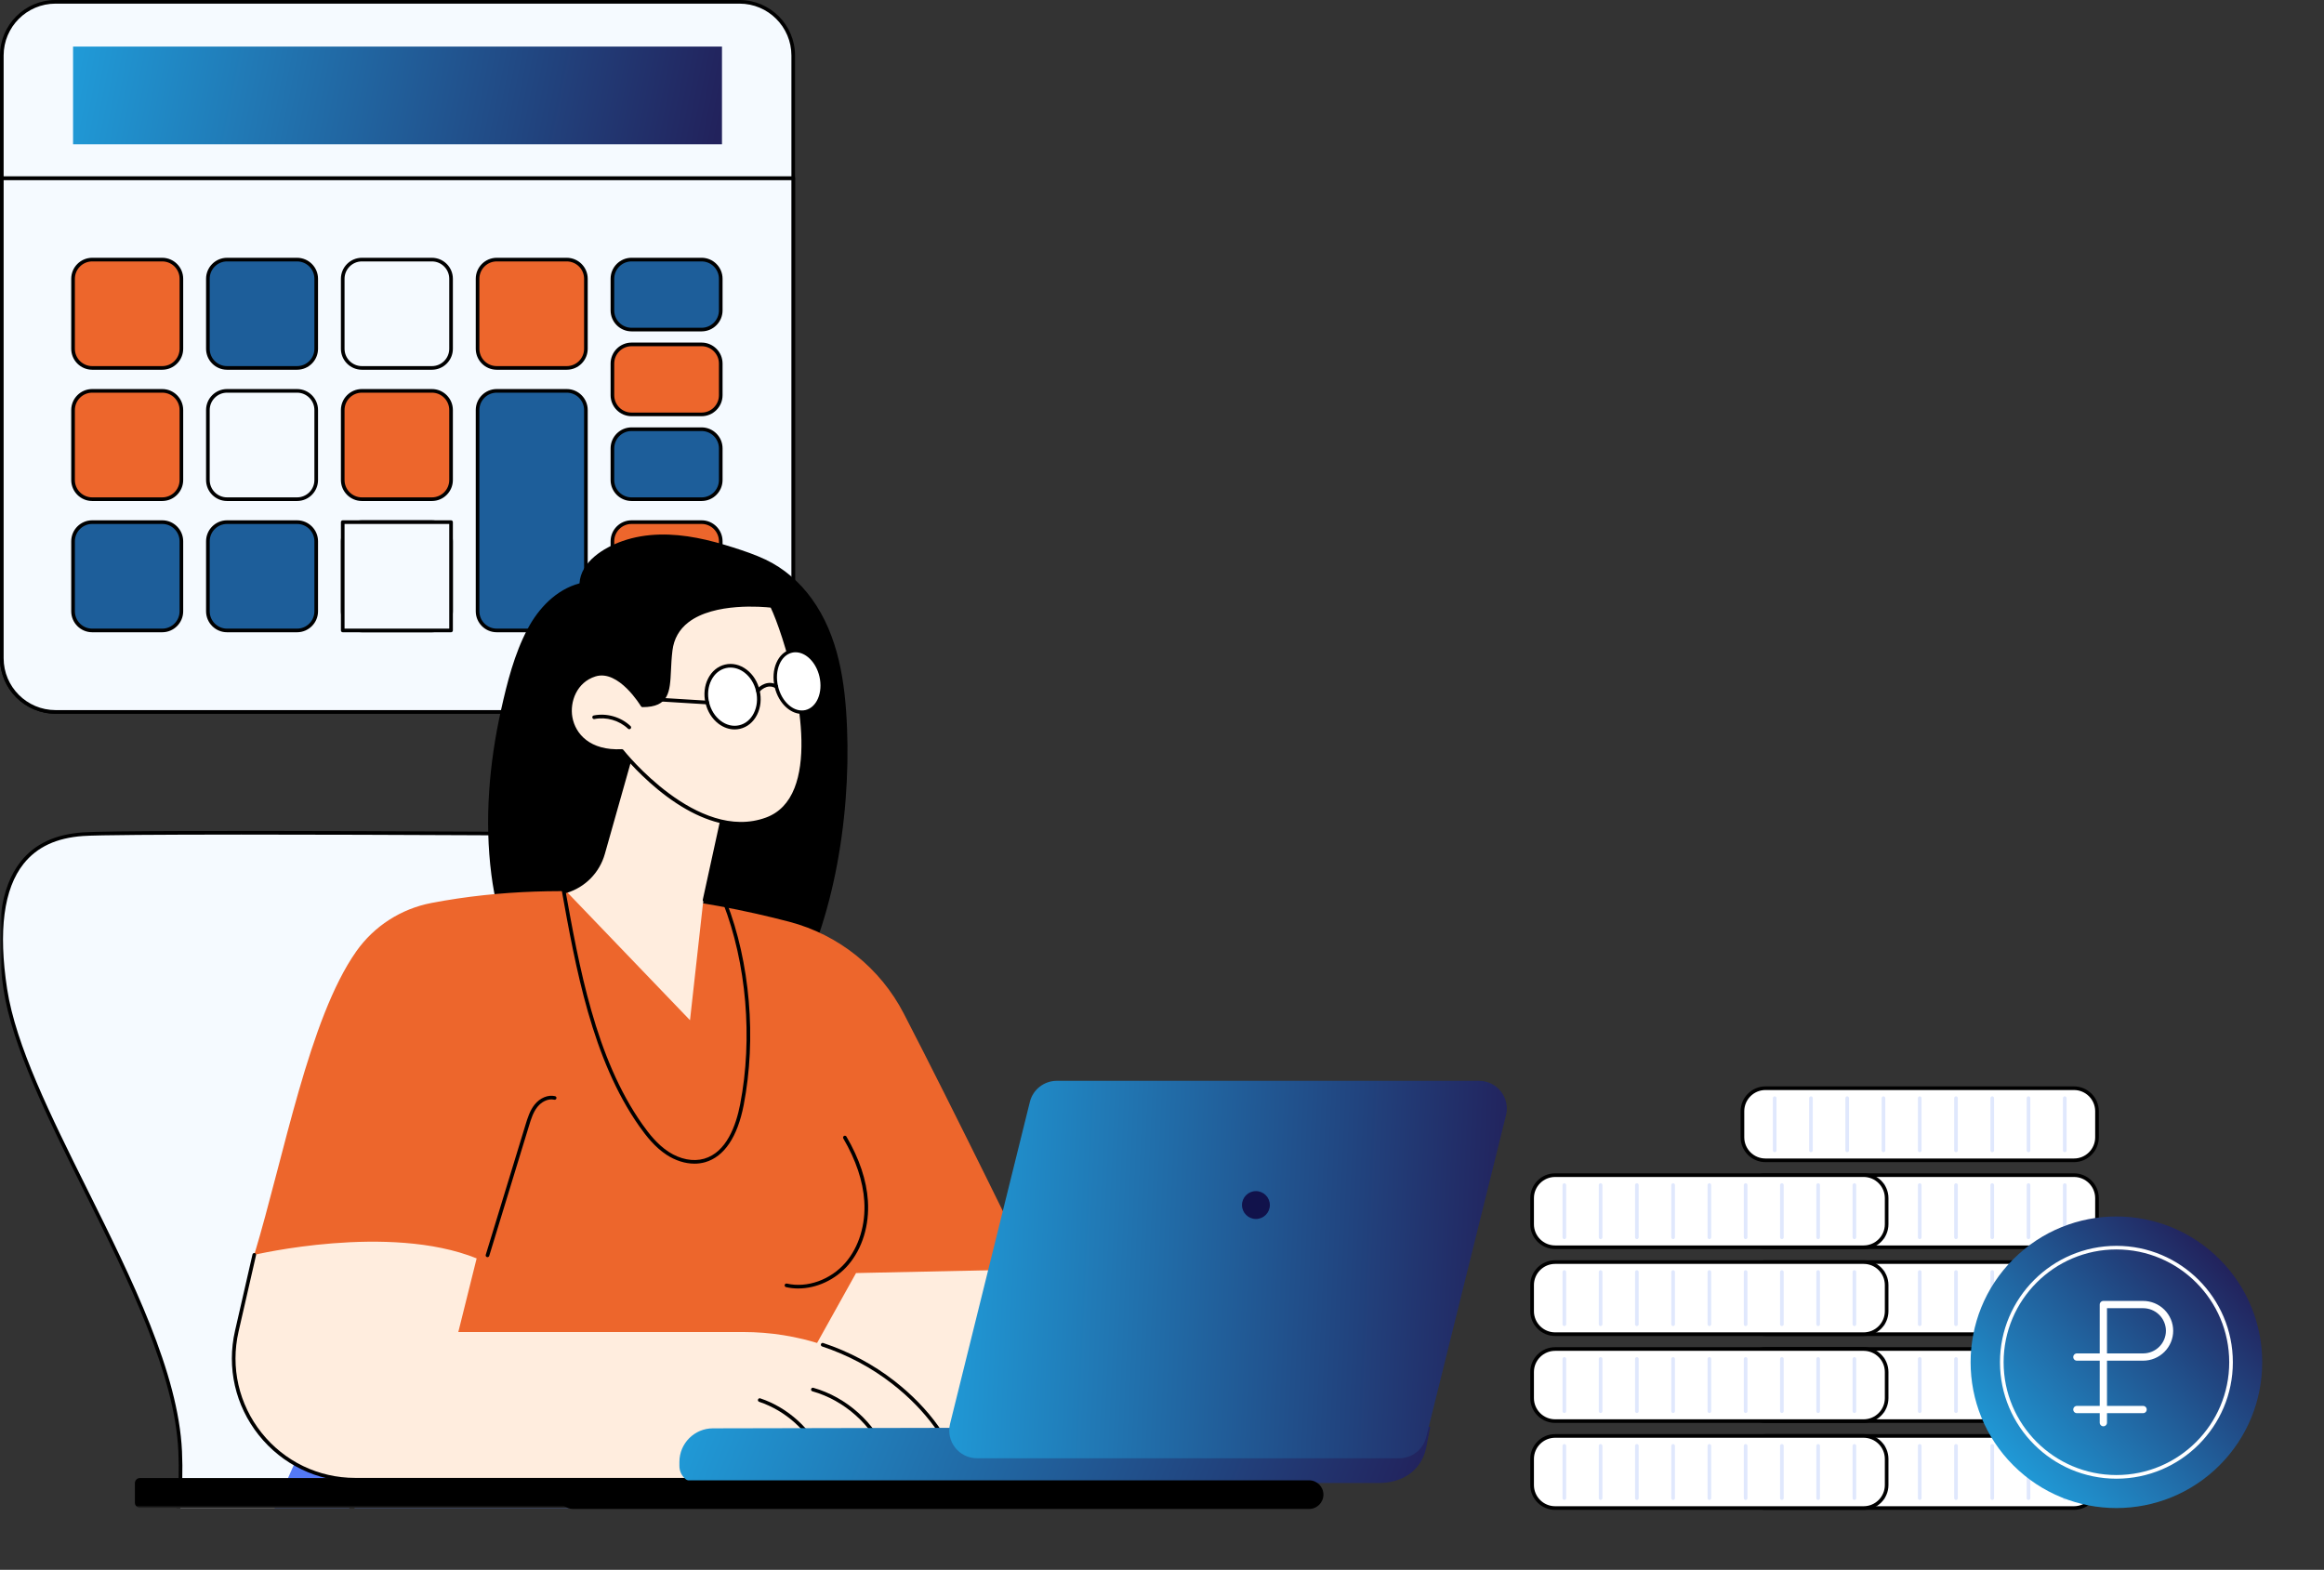 <?xml version="1.0" encoding="UTF-8"?> <svg xmlns="http://www.w3.org/2000/svg" width="1279" height="864" viewBox="0 0 1279 864" fill="none"><rect x="0" y="0" width="1279" height="864" fill="#333333" stroke="none"/><path d="M1 98.05H436.55V362.27C436.55 378.58 423.31 391.82 407 391.82H30.55C14.24 391.82 1 378.58 1 362.27V98.05Z" fill="#F5FAFF"></path><path d="M406.99 392.82H30.55C13.7 392.82 0 379.11 0 362.27V98.05C0 97.5 0.45 97.05 1 97.05H436.55C437.1 97.05 437.55 97.5 437.55 98.05V362.27C437.55 379.12 423.84 392.82 407 392.82H406.99ZM2 99.05V362.27C2 378.02 14.81 390.82 30.55 390.82H406.99C422.74 390.82 435.54 378.01 435.54 362.27V99.05H2Z" fill="black"></path><path d="M1 98.05H436.55V362.27C436.55 378.58 423.31 391.82 407 391.82H30.55C14.24 391.82 1 378.58 1 362.27V98.05Z" fill="#F5FAFF"></path><path d="M406.99 392.82H30.55C13.7 392.82 0 379.11 0 362.27V98.05C0 97.5 0.45 97.05 1 97.05H436.55C437.1 97.05 437.55 97.5 437.55 98.05V362.27C437.55 379.12 423.84 392.82 407 392.82H406.99ZM2 99.05V362.27C2 378.02 14.81 390.82 30.55 390.82H406.99C422.74 390.82 435.54 378.01 435.54 362.27V99.05H2Z" fill="black"></path><path d="M30.55 0.99H406.99C423.3 0.99 436.54 14.23 436.54 30.54V98.04H1V30.54C1 14.23 14.24 0.99 30.55 0.99Z" fill="#F5FAFF"></path><path d="M436.55 99.05H1C0.45 99.05 0 98.6 0 98.05V30.55C0 13.7 13.71 0 30.55 0H406.99C423.84 0 437.54 13.71 437.54 30.55V98.05C437.54 98.6 437.09 99.05 436.54 99.05H436.55ZM2 97.05H435.55V30.55C435.55 14.8 422.74 2 407 2H30.55C14.8 2 2 14.81 2 30.55V97.05Z" fill="black"></path><path d="M397.34 25.63H40.21V79.42H397.34V25.63Z" fill="url(#paint0_linear_330_1157)"></path><path d="M89.28 142.88H50.76C44.933 142.88 40.21 147.603 40.21 153.43V191.95C40.21 197.776 44.933 202.5 50.76 202.5H89.28C95.107 202.5 99.83 197.776 99.83 191.95V153.43C99.83 147.603 95.107 142.88 89.28 142.88Z" fill="#ED662C"></path><path d="M89.27 203.5H50.75C44.38 203.5 39.2 198.32 39.2 191.95V153.43C39.2 147.06 44.38 141.88 50.75 141.88H89.27C95.64 141.88 100.82 147.06 100.82 153.43V191.95C100.82 198.32 95.64 203.5 89.27 203.5ZM50.76 143.88C45.5 143.88 41.21 148.16 41.21 153.43V191.95C41.21 197.22 45.49 201.5 50.76 201.5H89.28C94.54 201.5 98.83 197.22 98.83 191.95V153.43C98.83 148.16 94.55 143.88 89.28 143.88H50.76Z" fill="black"></path><path d="M163.49 142.88H124.97C119.143 142.88 114.42 147.603 114.42 153.43V191.95C114.42 197.776 119.143 202.5 124.97 202.5H163.49C169.317 202.5 174.04 197.776 174.04 191.95V153.43C174.04 147.603 169.317 142.88 163.49 142.88Z" fill="#1D5E9A"></path><path d="M163.48 203.5H124.96C118.59 203.5 113.41 198.32 113.41 191.95V153.43C113.41 147.06 118.59 141.88 124.96 141.88H163.48C169.85 141.88 175.03 147.06 175.03 153.43V191.95C175.03 198.32 169.85 203.5 163.48 203.5ZM124.96 143.88C119.69 143.88 115.41 148.16 115.41 153.43V191.95C115.41 197.22 119.69 201.5 124.96 201.5H163.48C168.75 201.5 173.03 197.22 173.03 191.95V153.43C173.03 148.16 168.75 143.88 163.48 143.88H124.96Z" fill="black"></path><path d="M237.69 142.88H199.17C193.344 142.88 188.62 147.603 188.62 153.43V191.95C188.62 197.776 193.344 202.5 199.17 202.5H237.69C243.517 202.5 248.24 197.776 248.24 191.95V153.43C248.24 147.603 243.517 142.88 237.69 142.88Z" fill="#F5FAFF"></path><path d="M237.69 203.5H199.17C192.8 203.5 187.62 198.32 187.62 191.95V153.43C187.62 147.06 192.8 141.88 199.17 141.88H237.69C244.06 141.88 249.24 147.06 249.24 153.43V191.95C249.24 198.32 244.06 203.5 237.69 203.5ZM199.17 143.88C193.91 143.88 189.62 148.16 189.62 153.43V191.95C189.62 197.22 193.9 201.5 199.17 201.5H237.69C242.96 201.5 247.24 197.22 247.24 191.95V153.43C247.24 148.16 242.96 143.88 237.69 143.88H199.17Z" fill="black"></path><path d="M311.9 142.88H273.38C267.553 142.88 262.83 147.603 262.83 153.43V191.95C262.83 197.776 267.553 202.5 273.38 202.5H311.9C317.727 202.5 322.45 197.776 322.45 191.95V153.43C322.45 147.603 317.727 142.88 311.9 142.88Z" fill="#ED662C"></path><path d="M311.9 203.5H273.38C267.01 203.5 261.83 198.32 261.83 191.95V153.43C261.83 147.06 267.01 141.88 273.38 141.88H311.9C318.27 141.88 323.45 147.06 323.45 153.43V191.95C323.45 198.32 318.27 203.5 311.9 203.5ZM273.38 143.88C268.11 143.88 263.83 148.16 263.83 153.43V191.95C263.83 197.22 268.11 201.5 273.38 201.5H311.9C317.17 201.5 321.45 197.22 321.45 191.95V153.43C321.45 148.16 317.17 143.88 311.9 143.88H273.38Z" fill="black"></path><path d="M89.28 215.12H50.76C44.933 215.12 40.21 219.844 40.21 225.67V264.19C40.21 270.017 44.933 274.74 50.76 274.74H89.28C95.107 274.74 99.83 270.017 99.83 264.19V225.67C99.83 219.844 95.107 215.12 89.28 215.12Z" fill="#ED662C"></path><path d="M89.27 275.74H50.75C44.38 275.74 39.2 270.56 39.2 264.19V225.67C39.2 219.3 44.38 214.12 50.75 214.12H89.27C95.64 214.12 100.82 219.3 100.82 225.67V264.19C100.82 270.56 95.64 275.74 89.27 275.74ZM50.76 216.12C45.5 216.12 41.21 220.4 41.21 225.67V264.19C41.21 269.46 45.49 273.74 50.76 273.74H89.28C94.54 273.74 98.83 269.46 98.83 264.19V225.67C98.83 220.4 94.55 216.12 89.28 216.12H50.76Z" fill="black"></path><path d="M163.49 215.12H124.97C119.143 215.12 114.42 219.844 114.42 225.67V264.19C114.42 270.017 119.143 274.74 124.97 274.74H163.49C169.317 274.74 174.04 270.017 174.04 264.19V225.67C174.04 219.844 169.317 215.12 163.49 215.12Z" fill="#F5FAFF"></path><path d="M163.48 275.74H124.96C118.59 275.74 113.41 270.56 113.41 264.19V225.67C113.41 219.3 118.59 214.12 124.96 214.12H163.48C169.85 214.12 175.03 219.3 175.03 225.67V264.19C175.03 270.56 169.85 275.74 163.48 275.74ZM124.96 216.12C119.69 216.12 115.41 220.4 115.41 225.67V264.19C115.41 269.46 119.69 273.74 124.96 273.74H163.48C168.75 273.74 173.03 269.46 173.03 264.19V225.67C173.03 220.4 168.75 216.12 163.48 216.12H124.96Z" fill="black"></path><path d="M237.69 215.12H199.17C193.344 215.12 188.62 219.844 188.62 225.67V264.19C188.62 270.017 193.344 274.74 199.17 274.74H237.69C243.517 274.74 248.24 270.017 248.24 264.19V225.67C248.24 219.844 243.517 215.12 237.69 215.12Z" fill="#ED662C"></path><path d="M237.69 275.74H199.17C192.8 275.74 187.62 270.56 187.62 264.19V225.67C187.62 219.3 192.8 214.12 199.17 214.12H237.69C244.06 214.12 249.24 219.3 249.24 225.67V264.19C249.24 270.56 244.06 275.74 237.69 275.74ZM199.17 216.12C193.91 216.12 189.62 220.4 189.62 225.67V264.19C189.62 269.46 193.9 273.74 199.17 273.74H237.69C242.96 273.74 247.24 269.46 247.24 264.19V225.67C247.24 220.4 242.96 216.12 237.69 216.12H199.17Z" fill="black"></path><path d="M89.28 287.37H50.76C44.933 287.37 40.21 292.094 40.21 297.92V336.44C40.21 342.267 44.933 346.99 50.76 346.99H89.28C95.107 346.99 99.83 342.267 99.83 336.44V297.92C99.83 292.094 95.107 287.37 89.28 287.37Z" fill="#1D5E9A"></path><path d="M89.27 347.98H50.75C44.38 347.98 39.2 342.8 39.2 336.43V297.91C39.2 291.54 44.38 286.36 50.75 286.36H89.27C95.64 286.36 100.82 291.54 100.82 297.91V336.43C100.82 342.8 95.64 347.98 89.27 347.98ZM50.76 288.37C45.5 288.37 41.21 292.65 41.21 297.92V336.44C41.21 341.71 45.49 345.99 50.76 345.99H89.28C94.54 345.99 98.83 341.71 98.83 336.44V297.92C98.83 292.65 94.55 288.37 89.28 288.37H50.76Z" fill="black"></path><path d="M163.49 287.37H124.97C119.143 287.37 114.42 292.094 114.42 297.92V336.44C114.42 342.267 119.143 346.99 124.97 346.99H163.49C169.317 346.99 174.04 342.267 174.04 336.44V297.92C174.04 292.094 169.317 287.37 163.49 287.37Z" fill="#1D5E9A"></path><path d="M163.48 347.98H124.96C118.59 347.98 113.41 342.8 113.41 336.43V297.91C113.41 291.54 118.59 286.36 124.96 286.36H163.48C169.85 286.36 175.03 291.54 175.03 297.91V336.43C175.03 342.8 169.85 347.98 163.48 347.98ZM124.96 288.37C119.69 288.37 115.41 292.65 115.41 297.92V336.44C115.41 341.71 119.69 345.99 124.96 345.99H163.48C168.75 345.99 173.03 341.71 173.03 336.44V297.92C173.03 292.65 168.75 288.37 163.48 288.37H124.96Z" fill="black"></path><path d="M311.9 215.12H273.38C267.553 215.12 262.83 219.844 262.83 225.67V336.43C262.83 342.257 267.553 346.98 273.38 346.98H311.9C317.727 346.98 322.45 342.257 322.45 336.43V225.67C322.45 219.844 317.727 215.12 311.9 215.12Z" fill="#1D5E9A"></path><path d="M311.9 347.98H273.38C267.01 347.98 261.83 342.8 261.83 336.43V225.67C261.83 219.3 267.01 214.12 273.38 214.12H311.9C318.27 214.12 323.45 219.3 323.45 225.67V336.43C323.45 342.8 318.27 347.98 311.9 347.98ZM273.38 216.12C268.11 216.12 263.83 220.4 263.83 225.67V336.43C263.83 341.7 268.11 345.98 273.38 345.98H311.9C317.17 345.98 321.45 341.7 321.45 336.43V225.67C321.45 220.4 317.17 216.12 311.9 216.12H273.38Z" fill="black"></path><path d="M237.69 287.37H199.17C193.344 287.37 188.62 292.094 188.62 297.92V336.44C188.62 342.267 193.344 346.99 199.17 346.99H237.69C243.517 346.99 248.24 342.267 248.24 336.44V297.92C248.24 292.094 243.517 287.37 237.69 287.37Z" fill="#F5FAFF"></path><path d="M237.69 347.98H199.17C192.8 347.98 187.62 342.8 187.62 336.43V297.91C187.62 291.54 192.8 286.36 199.17 286.36H237.69C244.06 286.36 249.24 291.54 249.24 297.91V336.43C249.24 342.8 244.06 347.98 237.69 347.98ZM199.17 288.37C193.91 288.37 189.62 292.65 189.62 297.92V336.44C189.62 341.71 193.9 345.99 199.17 345.99H237.69C242.96 345.99 247.24 341.71 247.24 336.44V297.92C247.24 292.65 242.96 288.37 237.69 288.37H199.17Z" fill="black"></path><path d="M386.11 287.37H347.59C341.763 287.37 337.04 292.094 337.04 297.92V336.44C337.04 342.267 341.763 346.99 347.59 346.99H386.11C391.937 346.99 396.66 342.267 396.66 336.44V297.92C396.66 292.094 391.937 287.37 386.11 287.37Z" fill="#ED662C"></path><path d="M386.11 347.98H347.59C341.22 347.98 336.04 342.8 336.04 336.43V297.91C336.04 291.54 341.22 286.36 347.59 286.36H386.11C392.48 286.36 397.66 291.54 397.66 297.91V336.43C397.66 342.8 392.48 347.98 386.11 347.98ZM347.59 288.37C342.32 288.37 338.04 292.65 338.04 297.92V336.44C338.04 341.71 342.32 345.99 347.59 345.99H386.11C391.38 345.99 395.66 341.71 395.66 336.44V297.92C395.66 292.65 391.38 288.37 386.11 288.37H347.59Z" fill="black"></path><path d="M386.11 142.88H347.59C341.763 142.88 337.04 147.603 337.04 153.43V170.84C337.04 176.666 341.763 181.39 347.59 181.39H386.11C391.937 181.39 396.66 176.666 396.66 170.84V153.43C396.66 147.603 391.937 142.88 386.11 142.88Z" fill="#1D5E9A"></path><path d="M386.11 182.39H347.59C341.22 182.39 336.04 177.21 336.04 170.84V153.42C336.04 147.05 341.22 141.87 347.59 141.87H386.11C392.48 141.87 397.66 147.05 397.66 153.42V170.84C397.66 177.21 392.48 182.39 386.11 182.39ZM347.59 143.88C342.32 143.88 338.04 148.16 338.04 153.43V170.85C338.04 176.12 342.32 180.4 347.59 180.4H386.11C391.38 180.4 395.66 176.12 395.66 170.85V153.43C395.66 148.16 391.38 143.88 386.11 143.88H347.59Z" fill="black"></path><path d="M386.11 189.55H347.59C341.763 189.55 337.04 194.273 337.04 200.1V217.51C337.04 223.336 341.763 228.06 347.59 228.06H386.11C391.937 228.06 396.66 223.336 396.66 217.51V200.1C396.66 194.273 391.937 189.55 386.11 189.55Z" fill="#ED662C"></path><path d="M386.11 229.07H347.59C341.22 229.07 336.04 223.89 336.04 217.52V200.1C336.04 193.73 341.22 188.55 347.59 188.55H386.11C392.48 188.55 397.66 193.73 397.66 200.1V217.52C397.66 223.89 392.48 229.07 386.11 229.07ZM347.59 190.55C342.32 190.55 338.04 194.83 338.04 200.1V217.52C338.04 222.79 342.32 227.07 347.59 227.07H386.11C391.38 227.07 395.66 222.79 395.66 217.52V200.1C395.66 194.83 391.38 190.55 386.11 190.55H347.59Z" fill="black"></path><path d="M386.11 236.23H347.59C341.763 236.23 337.04 240.953 337.04 246.78V264.19C337.04 270.017 341.763 274.74 347.59 274.74H386.11C391.937 274.74 396.66 270.017 396.66 264.19V246.78C396.66 240.953 391.937 236.23 386.11 236.23Z" fill="#1D5E9A"></path><path d="M386.11 275.74H347.59C341.22 275.74 336.04 270.56 336.04 264.19V246.77C336.04 240.4 341.22 235.22 347.59 235.22H386.11C392.48 235.22 397.66 240.4 397.66 246.77V264.19C397.66 270.56 392.48 275.74 386.11 275.74ZM347.59 237.23C342.32 237.23 338.04 241.51 338.04 246.78V264.2C338.04 269.47 342.32 273.75 347.59 273.75H386.11C391.38 273.75 395.66 269.47 395.66 264.2V246.78C395.66 241.51 391.38 237.23 386.11 237.23H347.59Z" fill="black"></path><path d="M248.24 287.37H188.62V346.99H248.24V287.37Z" fill="#F5FAFF"></path><path d="M248.24 347.98H188.62C188.07 347.98 187.62 347.53 187.62 346.98V287.36C187.62 286.81 188.07 286.36 188.62 286.36H248.24C248.79 286.36 249.24 286.81 249.24 287.36V346.98C249.24 347.53 248.79 347.98 248.24 347.98ZM189.62 345.98H247.24V288.36H189.62V345.98Z" fill="black"></path><mask id="mask0_330_1157" style="mask-type:luminance" maskUnits="userSpaceOnUse" x="0" y="278" width="833" height="552"><path d="M832.72 278.57H0.63V829.42H832.72V278.57Z" fill="white"></path></mask><g mask="url(#mask0_330_1157)"><path d="M422.82 1049.55H104.49C104.49 1049.55 68.92 1047.77 65.37 985.53C61.81 923.29 102.72 877.049 99.16 798.799C95.6 720.549 13.61 613.849 2.94 544.489C-7.73 475.129 20.72 460.909 45.62 459.129C70.52 457.349 339.24 459.129 339.24 459.129L360.58 981.979H431.72C431.72 981.979 425.5 1052.23 422.83 1049.56L422.82 1049.55Z" fill="#F5FAFF"></path><path d="M422.98 1050.62C422.84 1050.62 422.7 1050.6 422.57 1050.55H104.49C104.06 1050.53 95.09 1049.99 85.6 1041.63C76.94 1034 66.22 1018.08 64.37 985.58C62.67 955.81 71.05 929.74 79.93 902.15C89.81 871.45 100.02 839.71 98.16 798.84C96.22 756.07 70.81 704.92 46.23 655.46C25.94 614.63 6.78 576.06 1.95 544.64C-3.07 512.04 0.13 488.32 11.45 474.12C19.17 464.44 30.32 459.21 45.54 458.12C70.19 456.36 336.55 458.1 339.24 458.12C339.77 458.12 340.21 458.55 340.23 459.08L361.53 980.97H431.71C431.99 980.97 432.26 981.09 432.45 981.29C432.64 981.5 432.73 981.77 432.71 982.05C432.7 982.22 431.21 998.91 429.41 1015.51C425.7 1049.7 424.36 1050.18 423.38 1050.54C423.25 1050.59 423.11 1050.61 422.98 1050.61V1050.62ZM132.65 459.34C89.21 459.34 53.92 459.54 45.69 460.12C31.06 461.16 20.37 466.15 13.02 475.37C2.06 489.11 -1 512.31 3.93 544.33C8.72 575.44 27.81 613.87 48.02 654.56C72.69 704.21 98.19 755.55 100.16 798.74C102.03 839.97 91.77 871.89 81.84 902.76C73.02 930.17 64.69 956.06 66.37 985.46C69.84 1046.11 104.2 1048.52 104.55 1048.54H422.6C424.58 1044.13 428.49 1006.86 430.63 982.96H360.59C360.05 982.96 359.61 982.54 359.59 982L338.29 460.11C326.74 460.04 215.07 459.33 132.66 459.33L132.65 459.34Z" fill="black"></path><path d="M458.269 723.34L389.629 876.21L141.209 852.6L191.869 738.14L458.269 723.34Z" fill="#5479F5"></path><path d="M104.49 1050.55C103.96 1050.55 103.51 1050.13 103.49 1049.59C103.48 1049.26 102.34 1015.89 113.44 971.67C123.68 930.85 146.72 872.14 198.37 824.23C198.77 823.85 199.41 823.88 199.78 824.28C200.16 824.68 200.13 825.32 199.73 825.69C148.44 873.26 125.55 931.59 115.38 972.15C104.36 1016.1 105.48 1049.18 105.49 1049.5C105.51 1050.05 105.08 1050.52 104.53 1050.54C104.52 1050.54 104.5 1050.54 104.49 1050.54V1050.55Z" fill="black"></path><path d="M314.599 813.47H77.049C75.497 813.47 74.239 814.728 74.239 816.28V827.05C74.239 828.602 75.497 829.86 77.049 829.86H314.599C316.151 829.86 317.409 828.602 317.409 827.05V816.28C317.409 814.728 316.151 813.47 314.599 813.47Z" fill="black"></path><path d="M466.15 400.39C465.17 375.83 461.54 350.01 446.77 329.58C440.12 320.39 431.56 312.84 421.28 307.97C415.59 305.28 409.61 303.25 403.62 301.34C397.03 299.24 390.35 297.36 383.55 296.06C369.99 293.46 355.67 293.16 342.5 297.82C332.29 301.43 319.66 309.07 318.92 321.06C306.1 324.51 296.42 334.71 290.34 346.19C283.09 359.88 279.12 375.61 275.77 390.65C269.21 420.14 266.56 451.33 270.43 481.39C273.8 507.54 282.84 533.93 301.95 552.83C319.69 570.38 344.71 579.45 369.48 579.47C382.06 579.48 394.74 577.19 406.39 572.42C416.77 568.17 426.93 561.73 433.42 552.39C457.89 511.5 468.24 452.5 466.16 400.39H466.15Z" fill="black"></path><path d="M608.51 796.71H418.1L431.69 686.12L535.97 665.84L608.51 796.71Z" fill="#FFEDDE"></path><path d="M608.51 797.71H418.1C417.81 797.71 417.54 797.59 417.35 797.37C417.16 797.16 417.07 796.87 417.11 796.59L430.7 686C430.75 685.57 431.08 685.22 431.5 685.14L535.78 664.85C536.21 664.76 536.64 664.97 536.85 665.35L609.39 796.22C609.56 796.53 609.56 796.91 609.38 797.21C609.2 797.52 608.87 797.7 608.52 797.7L608.51 797.71ZM419.23 795.71H606.81L535.44 666.96L432.59 686.97L419.23 795.71Z" fill="black"></path><path d="M471.12 700.66L567.66 698.62C567.66 698.62 524.48 610.08 497.34 557.74C484.41 532.8 461.56 514.46 434.38 507.32C389.45 495.52 314.34 482.24 237.45 496.97C220.74 500.17 205.91 509.67 196.1 523.57C170.05 560.51 156.43 635.87 139.92 690.64L246.48 692.59L221.1 781.27L426.86 780.09L471.12 700.66Z" fill="#ED662C"></path><path d="M268.28 691.91C268.18 691.91 268.08 691.9 267.99 691.87C267.46 691.71 267.16 691.15 267.33 690.62L289.24 618.96C290.35 615.33 291.6 611.23 294.2 607.97C297.18 604.23 301.62 602.4 305.49 603.31C306.03 603.44 306.36 603.98 306.23 604.51C306.1 605.05 305.56 605.38 305.03 605.25C301.48 604.41 297.82 606.63 295.77 609.21C293.41 612.17 292.27 615.92 291.16 619.54L269.25 691.2C269.12 691.63 268.72 691.91 268.29 691.91H268.28Z" fill="black"></path><path d="M382.17 640.45C377.11 640.45 371.77 638.79 366.88 635.6C360.43 631.39 355.69 625.34 351.9 619.97C325.83 583.04 316.81 532.73 308.84 488.35L308.72 487.66C308.62 487.12 308.98 486.6 309.53 486.5C310.08 486.4 310.59 486.76 310.69 487.31L310.81 488C318.73 532.18 327.72 582.25 353.53 618.82C357.21 624.03 361.8 629.9 367.97 633.93C374.33 638.08 381.46 639.47 387.53 637.73C399.79 634.21 405.07 619.49 407.34 607.76C414.36 571.54 410.83 530.12 397.9 496.94C397.7 496.43 397.95 495.85 398.47 495.65C398.99 495.45 399.56 495.7 399.76 496.22C412.82 529.73 416.38 571.57 409.3 608.14C405.89 625.75 398.55 636.65 388.07 639.65C386.17 640.19 384.19 640.46 382.16 640.46L382.17 640.45Z" fill="black"></path><path d="M439.32 709.16C437.04 709.16 434.78 708.91 432.59 708.4C432.05 708.28 431.72 707.74 431.84 707.2C431.96 706.66 432.5 706.33 433.04 706.45C444.18 709.03 457.15 704.39 465.31 694.91C472.72 686.3 476.49 673.95 475.65 661.02C474.94 650.05 471.06 638.47 464.12 626.58C463.84 626.1 464 625.49 464.48 625.21C464.96 624.93 465.57 625.09 465.85 625.57C472.95 637.73 476.92 649.61 477.65 660.89C478.52 674.34 474.58 687.21 466.83 696.21C459.79 704.38 449.36 709.15 439.33 709.15L439.32 709.16Z" fill="black"></path><path d="M529.99 814.409H195.45C152.52 814.409 120.73 774.509 130.31 732.669L139.93 690.639C139.93 690.639 213.99 673.109 262.32 692.589L252.23 733.119H409.08C438.88 733.119 468.13 742.519 491.63 760.849C507.57 773.279 522.62 790.649 529.98 814.409H529.99Z" fill="#FFEDDE"></path><path d="M529.99 815.41H195.45C174.68 815.41 155.35 806.1 142.41 789.85C129.47 773.61 124.7 752.69 129.34 732.44L138.959 690.41C139.079 689.87 139.62 689.53 140.16 689.66C140.7 689.78 141.04 690.32 140.91 690.86L131.29 732.89C126.79 752.54 131.42 772.84 143.98 788.6C156.54 804.36 175.299 813.4 195.459 813.4H528.64C522.16 793.45 509.509 776.04 491.039 761.63C479.549 752.67 466.56 745.75 452.43 741.05C451.91 740.88 451.62 740.31 451.799 739.79C451.97 739.27 452.54 738.98 453.06 739.16C467.41 743.93 480.6 750.96 492.27 760.06C511.47 775.04 524.49 793.22 530.96 814.12C531.05 814.42 531 814.75 530.81 815.01C530.62 815.27 530.32 815.42 530 815.42L529.99 815.41Z" fill="black"></path><path d="M487.709 801.839C487.309 801.839 486.939 801.599 486.779 801.219C479.889 784.289 464.679 770.689 447.079 765.729C446.549 765.579 446.239 765.029 446.389 764.499C446.539 763.969 447.089 763.659 447.619 763.809C465.799 768.929 481.509 782.979 488.629 800.469C488.839 800.979 488.589 801.569 488.079 801.769C487.959 801.819 487.829 801.839 487.699 801.839H487.709Z" fill="black"></path><path d="M452.259 802.609C451.879 802.609 451.509 802.39 451.349 802.02C445.039 787.85 432.489 776.45 417.789 771.52C417.269 771.34 416.979 770.78 417.159 770.25C417.339 769.73 417.899 769.45 418.429 769.62C433.649 774.73 446.649 786.54 453.179 801.2C453.399 801.7 453.179 802.3 452.669 802.52C452.539 802.58 452.399 802.609 452.259 802.609Z" fill="black"></path><path d="M386.889 497.16L379.739 561.5L311.569 490.48C321.439 487.46 329.099 479.63 331.909 469.7L350.459 404.11L402.049 430.01L386.899 497.15L386.889 497.16Z" fill="#FFEDDE"></path><path d="M387.749 496.37C387.679 496.37 387.609 496.37 387.539 496.35C386.999 496.23 386.659 495.7 386.779 495.16L400.909 430.56L351.099 405.55L332.879 469.97C329.969 480.28 322.109 488.3 311.869 491.43C311.339 491.59 310.779 491.3 310.619 490.77C310.459 490.24 310.759 489.68 311.279 489.52C320.869 486.59 328.219 479.07 330.949 469.42L349.499 403.83C349.579 403.54 349.789 403.31 350.059 403.19C350.329 403.07 350.639 403.08 350.909 403.21L402.499 429.11C402.909 429.32 403.129 429.77 403.029 430.22L388.739 495.58C388.639 496.05 388.219 496.37 387.759 496.37H387.749Z" fill="black"></path><path d="M353.59 388.2C353.59 388.2 341.09 367.08 327.4 371.35C306.54 377.85 307.88 415.13 342.27 413.34C342.27 413.34 382.95 465.31 421.97 450.88C461 436.46 432.37 348.57 424.8 333.51C424.8 333.51 372.96 326.61 369.09 357.86C366.84 376.04 371.21 388.21 353.59 388.21V388.2Z" fill="#FFEDDE"></path><path d="M407.82 454.37C395.1 454.37 381.2 448.96 366.89 438.32C353.39 428.28 343.68 416.66 341.81 414.36C323.29 415.14 314.8 404.95 313.03 395.09C311.07 384.12 317.12 373.5 327.1 370.39C340.34 366.27 352.08 383.9 354.15 387.2C366.4 387.01 366.71 380.51 367.27 368.84C367.43 365.52 367.61 361.76 368.1 357.74C368.96 350.82 372.17 345.17 377.64 340.94C393.72 328.52 423.67 332.35 424.94 332.51C425.27 332.55 425.55 332.76 425.7 333.05C431.79 345.17 451.3 403.52 439.1 434.47C435.69 443.12 430.04 448.95 422.32 451.81C417.7 453.52 412.85 454.36 407.82 454.36V454.37ZM342.27 412.33C342.58 412.33 342.87 412.47 343.06 412.71C343.46 413.22 383.74 463.94 421.63 449.93C428.8 447.28 434.05 441.83 437.24 433.73C449.05 403.78 430.41 347.36 424.15 334.42C420.06 333.97 393.15 331.47 378.86 342.51C373.83 346.4 370.88 351.6 370.09 357.97C369.6 361.92 369.42 365.64 369.27 368.92C368.71 380.69 368.31 389.19 353.6 389.19C353.25 389.19 352.92 389 352.74 388.7C352.62 388.5 340.48 368.32 327.71 372.29C317.43 375.49 313.49 386.24 315.01 394.73C316.64 403.84 324.64 413.24 342.23 412.33C342.25 412.33 342.27 412.33 342.28 412.33H342.27Z" fill="black"></path><path d="M346.329 401.35C346.079 401.35 345.839 401.26 345.639 401.08C340.789 396.48 333.709 394.44 327.159 395.74C326.619 395.85 326.089 395.5 325.979 394.95C325.869 394.41 326.219 393.88 326.769 393.77C333.949 392.34 341.709 394.58 347.019 399.62C347.419 400 347.439 400.63 347.059 401.03C346.859 401.24 346.599 401.34 346.329 401.34V401.35Z" fill="black"></path><path d="M417.099 380.21C419.239 389.44 414.729 398.36 407.029 400.14C399.339 401.92 391.369 395.88 389.229 386.65C387.089 377.42 391.599 368.5 399.299 366.72C406.999 364.94 414.959 370.98 417.099 380.21Z" fill="white"></path><path d="M404.289 401.46C401.229 401.46 398.169 400.39 395.439 398.33C391.889 395.64 389.339 391.58 388.259 386.89C387.169 382.2 387.679 377.43 389.689 373.45C391.729 369.42 395.059 366.68 399.079 365.75C403.099 364.82 407.289 365.81 410.889 368.54C414.439 371.23 416.989 375.29 418.069 379.98C419.159 384.67 418.649 389.44 416.639 393.42C414.599 397.45 411.269 400.19 407.249 401.12C406.269 401.35 405.269 401.46 404.279 401.46H404.289ZM402.039 367.41C401.199 367.41 400.359 367.5 399.529 367.7C396.099 368.49 393.239 370.85 391.479 374.35C389.679 377.91 389.229 382.2 390.209 386.43C391.189 390.67 393.479 394.33 396.649 396.73C399.769 399.1 403.379 399.96 406.799 399.17C410.229 398.38 413.089 396.02 414.849 392.52C416.649 388.96 417.099 384.67 416.119 380.44C415.139 376.2 412.849 372.54 409.679 370.14C407.309 368.35 404.669 367.42 402.029 367.42L402.039 367.41Z" fill="black"></path><path d="M451.889 372.16C454.029 381.39 450.239 390.15 443.439 391.72C436.639 393.29 429.389 387.09 427.259 377.86C425.119 368.63 428.909 359.87 435.709 358.3C442.509 356.73 449.759 362.93 451.889 372.16Z" fill="white"></path><path d="M441.279 392.91C438.429 392.91 435.559 391.76 432.979 389.56C429.769 386.81 427.409 382.73 426.329 378.08C425.249 373.42 425.579 368.72 427.259 364.84C428.979 360.86 431.899 358.22 435.489 357.39C442.789 355.7 450.549 362.24 452.799 371.96C455.049 381.68 450.939 390.96 443.639 392.65C442.859 392.83 442.059 392.92 441.269 392.92L441.279 392.91ZM437.849 358.99C437.199 358.99 436.559 359.06 435.919 359.21C432.929 359.9 430.469 362.16 428.989 365.58C427.469 369.09 427.179 373.38 428.169 377.65C429.159 381.92 431.299 385.64 434.209 388.13C437.029 390.55 440.239 391.5 443.229 390.81C449.519 389.36 452.989 381.09 450.979 372.38C449.169 364.56 443.539 359 437.859 359L437.849 358.99Z" fill="black"></path><path d="M417.099 381.21C416.879 381.21 416.649 381.13 416.459 380.98C416.039 380.63 415.979 380 416.329 379.57C418.119 377.4 422.809 374.08 427.759 377C428.239 377.28 428.389 377.89 428.109 378.37C427.829 378.85 427.219 379 426.739 378.72C422.039 375.94 418.039 380.64 417.869 380.84C417.669 381.08 417.389 381.2 417.099 381.2V381.21Z" fill="black"></path><path d="M389.239 387.65C389.239 387.65 389.199 387.65 389.179 387.65L353.139 385.43C352.589 385.4 352.169 384.92 352.199 384.37C352.229 383.82 352.719 383.4 353.259 383.43L389.299 385.65C389.849 385.68 390.269 386.16 390.239 386.71C390.209 387.24 389.769 387.65 389.239 387.65Z" fill="black"></path><path d="M759.079 816.2H383.299C378.109 816.2 373.909 812 373.909 806.81V804.6C373.909 794.4 382.179 786.12 392.389 786.12L787.139 785.29L784.809 797.2C781.699 810.66 770.289 816.19 759.089 816.19L759.079 816.2Z" fill="url(#paint1_linear_330_1157)"></path><path d="M770.07 802.59H537.69C527.77 802.59 520.48 793.27 522.86 783.64L566.78 606.46C568.47 599.65 574.59 594.86 581.61 594.86H813.99C823.91 594.86 831.2 604.18 828.82 613.81L784.9 790.99C783.21 797.8 777.09 802.59 770.07 802.59Z" fill="url(#paint2_linear_330_1157)"></path><path d="M698.859 663.23C698.859 667.47 695.42 670.9 691.19 670.9C686.96 670.9 683.52 667.46 683.52 663.23C683.52 659 686.96 655.56 691.19 655.56C695.42 655.56 698.859 659 698.859 663.23Z" fill="#11124B"></path></g><path d="M720.46 814.73H315.37C311.02 814.73 307.49 818.26 307.49 822.61C307.49 826.96 311.02 830.49 315.37 830.49H720.46C724.81 830.49 728.34 826.96 728.34 822.61C728.34 818.26 724.81 814.73 720.46 814.73Z" fill="black"></path><path d="M1141.41 598.93H971.609C964.617 598.93 958.949 604.598 958.949 611.59V625.95C958.949 632.942 964.617 638.61 971.609 638.61H1141.41C1148.4 638.61 1154.07 632.942 1154.07 625.95V611.59C1154.07 604.598 1148.4 598.93 1141.41 598.93Z" fill="white"></path><path d="M1141.41 639.61H971.609C964.079 639.61 957.949 633.48 957.949 625.95V611.59C957.949 604.06 964.079 597.93 971.609 597.93H1141.41C1148.94 597.93 1155.07 604.06 1155.07 611.59V625.95C1155.07 633.48 1148.94 639.61 1141.41 639.61ZM971.609 599.93C965.179 599.93 959.949 605.16 959.949 611.59V625.95C959.949 632.38 965.179 637.61 971.609 637.61H1141.41C1147.84 637.61 1153.07 632.38 1153.07 625.95V611.59C1153.07 605.16 1147.84 599.93 1141.41 599.93H971.609Z" fill="black"></path><path d="M976.689 634.15C976.139 634.15 975.689 633.7 975.689 633.15V604.39C975.689 603.84 976.139 603.39 976.689 603.39C977.239 603.39 977.689 603.84 977.689 604.39V633.15C977.689 633.7 977.239 634.15 976.689 634.15Z" fill="#E0E8FD"></path><path d="M996.649 634.15C996.099 634.15 995.649 633.7 995.649 633.15V604.39C995.649 603.84 996.099 603.39 996.649 603.39C997.199 603.39 997.649 603.84 997.649 604.39V633.15C997.649 633.7 997.199 634.15 996.649 634.15Z" fill="#E0E8FD"></path><path d="M1016.6 634.15C1016.05 634.15 1015.6 633.7 1015.6 633.15V604.39C1015.6 603.84 1016.05 603.39 1016.6 603.39C1017.15 603.39 1017.6 603.84 1017.6 604.39V633.15C1017.6 633.7 1017.15 634.15 1016.6 634.15Z" fill="#E0E8FD"></path><path d="M1036.56 634.15C1036.01 634.15 1035.56 633.7 1035.56 633.15V604.39C1035.56 603.84 1036.01 603.39 1036.56 603.39C1037.11 603.39 1037.56 603.84 1037.56 604.39V633.15C1037.56 633.7 1037.11 634.15 1036.56 634.15Z" fill="#E0E8FD"></path><path d="M1056.51 634.15C1055.96 634.15 1055.51 633.7 1055.51 633.15V604.39C1055.51 603.84 1055.96 603.39 1056.51 603.39C1057.06 603.39 1057.51 603.84 1057.51 604.39V633.15C1057.51 633.7 1057.06 634.15 1056.51 634.15Z" fill="#E0E8FD"></path><path d="M1076.47 634.15C1075.92 634.15 1075.47 633.7 1075.47 633.15V604.39C1075.47 603.84 1075.92 603.39 1076.47 603.39C1077.02 603.39 1077.47 603.84 1077.47 604.39V633.15C1077.47 633.7 1077.02 634.15 1076.47 634.15Z" fill="#E0E8FD"></path><path d="M1096.42 634.15C1095.87 634.15 1095.42 633.7 1095.42 633.15V604.39C1095.42 603.84 1095.87 603.39 1096.42 603.39C1096.97 603.39 1097.42 603.84 1097.42 604.39V633.15C1097.42 633.7 1096.97 634.15 1096.42 634.15Z" fill="#E0E8FD"></path><path d="M1116.38 634.15C1115.83 634.15 1115.38 633.7 1115.38 633.15V604.39C1115.38 603.84 1115.83 603.39 1116.38 603.39C1116.93 603.39 1117.38 603.84 1117.38 604.39V633.15C1117.38 633.7 1116.93 634.15 1116.38 634.15Z" fill="#E0E8FD"></path><path d="M1136.33 634.15C1135.78 634.15 1135.33 633.7 1135.33 633.15V604.39C1135.33 603.84 1135.78 603.39 1136.33 603.39C1136.88 603.39 1137.33 603.84 1137.33 604.39V633.15C1137.33 633.7 1136.88 634.15 1136.33 634.15Z" fill="#E0E8FD"></path><path d="M1141.41 646.78H971.609C964.617 646.78 958.949 652.448 958.949 659.44V673.8C958.949 680.792 964.617 686.46 971.609 686.46H1141.41C1148.4 686.46 1154.07 680.792 1154.07 673.8V659.44C1154.07 652.448 1148.4 646.78 1141.41 646.78Z" fill="white"></path><path d="M1141.41 687.45H971.609C964.079 687.45 957.949 681.32 957.949 673.79V659.43C957.949 651.9 964.079 645.77 971.609 645.77H1141.41C1148.94 645.77 1155.07 651.9 1155.07 659.43V673.79C1155.07 681.32 1148.94 687.45 1141.41 687.45ZM971.609 647.78C965.179 647.78 959.949 653.01 959.949 659.44V673.8C959.949 680.23 965.179 685.46 971.609 685.46H1141.41C1147.84 685.46 1153.07 680.23 1153.07 673.8V659.44C1153.07 653.01 1147.84 647.78 1141.41 647.78H971.609Z" fill="black"></path><path d="M976.689 681.99C976.139 681.99 975.689 681.54 975.689 680.99V652.23C975.689 651.68 976.139 651.23 976.689 651.23C977.239 651.23 977.689 651.68 977.689 652.23V680.99C977.689 681.54 977.239 681.99 976.689 681.99Z" fill="#E0E8FD"></path><path d="M996.649 681.99C996.099 681.99 995.649 681.54 995.649 680.99V652.23C995.649 651.68 996.099 651.23 996.649 651.23C997.199 651.23 997.649 651.68 997.649 652.23V680.99C997.649 681.54 997.199 681.99 996.649 681.99Z" fill="#E0E8FD"></path><path d="M1016.6 681.99C1016.05 681.99 1015.6 681.54 1015.6 680.99V652.23C1015.6 651.68 1016.05 651.23 1016.6 651.23C1017.15 651.23 1017.6 651.68 1017.6 652.23V680.99C1017.6 681.54 1017.15 681.99 1016.6 681.99Z" fill="#E0E8FD"></path><path d="M1036.56 681.99C1036.01 681.99 1035.56 681.54 1035.56 680.99V652.23C1035.56 651.68 1036.01 651.23 1036.56 651.23C1037.11 651.23 1037.56 651.68 1037.56 652.23V680.99C1037.56 681.54 1037.11 681.99 1036.56 681.99Z" fill="#E0E8FD"></path><path d="M1056.51 681.99C1055.96 681.99 1055.51 681.54 1055.51 680.99V652.23C1055.51 651.68 1055.96 651.23 1056.51 651.23C1057.06 651.23 1057.51 651.68 1057.51 652.23V680.99C1057.51 681.54 1057.06 681.99 1056.51 681.99Z" fill="#E0E8FD"></path><path d="M1076.47 681.99C1075.92 681.99 1075.47 681.54 1075.47 680.99V652.23C1075.47 651.68 1075.92 651.23 1076.47 651.23C1077.02 651.23 1077.47 651.68 1077.47 652.23V680.99C1077.47 681.54 1077.02 681.99 1076.47 681.99Z" fill="#E0E8FD"></path><path d="M1096.42 681.99C1095.87 681.99 1095.42 681.54 1095.42 680.99V652.23C1095.42 651.68 1095.87 651.23 1096.42 651.23C1096.97 651.23 1097.42 651.68 1097.42 652.23V680.99C1097.42 681.54 1096.97 681.99 1096.42 681.99Z" fill="#E0E8FD"></path><path d="M1116.38 681.99C1115.83 681.99 1115.38 681.54 1115.38 680.99V652.23C1115.38 651.68 1115.83 651.23 1116.38 651.23C1116.93 651.23 1117.38 651.68 1117.38 652.23V680.99C1117.38 681.54 1116.93 681.99 1116.38 681.99Z" fill="#E0E8FD"></path><path d="M1136.33 681.99C1135.78 681.99 1135.33 681.54 1135.33 680.99V652.23C1135.33 651.68 1135.78 651.23 1136.33 651.23C1136.88 651.23 1137.33 651.68 1137.33 652.23V680.99C1137.33 681.54 1136.88 681.99 1136.33 681.99Z" fill="#E0E8FD"></path><path d="M1141.41 694.62H971.609C964.617 694.62 958.949 700.288 958.949 707.28V721.64C958.949 728.632 964.617 734.3 971.609 734.3H1141.41C1148.4 734.3 1154.07 728.632 1154.07 721.64V707.28C1154.07 700.288 1148.4 694.62 1141.41 694.62Z" fill="white"></path><path d="M1141.41 735.3H971.609C964.079 735.3 957.949 729.17 957.949 721.64V707.28C957.949 699.75 964.079 693.62 971.609 693.62H1141.41C1148.94 693.62 1155.07 699.75 1155.07 707.28V721.64C1155.07 729.17 1148.94 735.3 1141.41 735.3ZM971.609 695.62C965.179 695.62 959.949 700.85 959.949 707.28V721.64C959.949 728.07 965.179 733.3 971.609 733.3H1141.41C1147.84 733.3 1153.07 728.07 1153.07 721.64V707.28C1153.07 700.85 1147.84 695.62 1141.41 695.62H971.609Z" fill="black"></path><path d="M976.689 729.84C976.139 729.84 975.689 729.39 975.689 728.84V700.08C975.689 699.53 976.139 699.08 976.689 699.08C977.239 699.08 977.689 699.53 977.689 700.08V728.84C977.689 729.39 977.239 729.84 976.689 729.84Z" fill="#E0E8FD"></path><path d="M996.649 729.84C996.099 729.84 995.649 729.39 995.649 728.84V700.08C995.649 699.53 996.099 699.08 996.649 699.08C997.199 699.08 997.649 699.53 997.649 700.08V728.84C997.649 729.39 997.199 729.84 996.649 729.84Z" fill="#E0E8FD"></path><path d="M1016.6 729.84C1016.05 729.84 1015.6 729.39 1015.6 728.84V700.08C1015.6 699.53 1016.05 699.08 1016.6 699.08C1017.15 699.08 1017.6 699.53 1017.6 700.08V728.84C1017.6 729.39 1017.15 729.84 1016.6 729.84Z" fill="#E0E8FD"></path><path d="M1036.56 729.84C1036.01 729.84 1035.56 729.39 1035.56 728.84V700.08C1035.56 699.53 1036.01 699.08 1036.56 699.08C1037.11 699.08 1037.56 699.53 1037.56 700.08V728.84C1037.56 729.39 1037.11 729.84 1036.56 729.84Z" fill="#E0E8FD"></path><path d="M1056.51 729.84C1055.96 729.84 1055.51 729.39 1055.51 728.84V700.08C1055.51 699.53 1055.96 699.08 1056.51 699.08C1057.06 699.08 1057.51 699.53 1057.51 700.08V728.84C1057.51 729.39 1057.06 729.84 1056.51 729.84Z" fill="#E0E8FD"></path><path d="M1076.47 729.84C1075.92 729.84 1075.47 729.39 1075.47 728.84V700.08C1075.47 699.53 1075.92 699.08 1076.47 699.08C1077.02 699.08 1077.47 699.53 1077.47 700.08V728.84C1077.47 729.39 1077.02 729.84 1076.47 729.84Z" fill="#E0E8FD"></path><path d="M1096.42 729.84C1095.87 729.84 1095.42 729.39 1095.42 728.84V700.08C1095.42 699.53 1095.87 699.08 1096.42 699.08C1096.97 699.08 1097.42 699.53 1097.42 700.08V728.84C1097.42 729.39 1096.97 729.84 1096.42 729.84Z" fill="#E0E8FD"></path><path d="M1116.38 729.84C1115.83 729.84 1115.38 729.39 1115.38 728.84V700.08C1115.38 699.53 1115.83 699.08 1116.38 699.08C1116.93 699.08 1117.38 699.53 1117.38 700.08V728.84C1117.38 729.39 1116.93 729.84 1116.38 729.84Z" fill="#E0E8FD"></path><path d="M1136.33 729.84C1135.78 729.84 1135.33 729.39 1135.33 728.84V700.08C1135.33 699.53 1135.78 699.08 1136.33 699.08C1136.88 699.08 1137.33 699.53 1137.33 700.08V728.84C1137.33 729.39 1136.88 729.84 1136.33 729.84Z" fill="#E0E8FD"></path><path d="M1141.41 742.47H971.609C964.617 742.47 958.949 748.138 958.949 755.13V769.49C958.949 776.482 964.617 782.15 971.609 782.15H1141.41C1148.4 782.15 1154.07 776.482 1154.07 769.49V755.13C1154.07 748.138 1148.4 742.47 1141.41 742.47Z" fill="white"></path><path d="M1141.41 783.14H971.609C964.079 783.14 957.949 777.01 957.949 769.48V755.12C957.949 747.59 964.079 741.46 971.609 741.46H1141.41C1148.94 741.46 1155.07 747.59 1155.07 755.12V769.48C1155.07 777.01 1148.94 783.14 1141.41 783.14ZM971.609 743.47C965.179 743.47 959.949 748.7 959.949 755.13V769.49C959.949 775.92 965.179 781.15 971.609 781.15H1141.41C1147.84 781.15 1153.07 775.92 1153.07 769.49V755.13C1153.07 748.7 1147.84 743.47 1141.41 743.47H971.609Z" fill="black"></path><path d="M976.689 777.69C976.139 777.69 975.689 777.24 975.689 776.69V747.93C975.689 747.38 976.139 746.93 976.689 746.93C977.239 746.93 977.689 747.38 977.689 747.93V776.69C977.689 777.24 977.239 777.69 976.689 777.69Z" fill="#E0E8FD"></path><path d="M996.649 777.69C996.099 777.69 995.649 777.24 995.649 776.69V747.93C995.649 747.38 996.099 746.93 996.649 746.93C997.199 746.93 997.649 747.38 997.649 747.93V776.69C997.649 777.24 997.199 777.69 996.649 777.69Z" fill="#E0E8FD"></path><path d="M1016.6 777.69C1016.05 777.69 1015.6 777.24 1015.6 776.69V747.93C1015.6 747.38 1016.05 746.93 1016.6 746.93C1017.15 746.93 1017.6 747.38 1017.6 747.93V776.69C1017.6 777.24 1017.15 777.69 1016.6 777.69Z" fill="#E0E8FD"></path><path d="M1036.56 777.69C1036.01 777.69 1035.56 777.24 1035.56 776.69V747.93C1035.56 747.38 1036.01 746.93 1036.56 746.93C1037.11 746.93 1037.56 747.38 1037.56 747.93V776.69C1037.56 777.24 1037.11 777.69 1036.56 777.69Z" fill="#E0E8FD"></path><path d="M1056.51 777.69C1055.96 777.69 1055.51 777.24 1055.51 776.69V747.93C1055.51 747.38 1055.96 746.93 1056.51 746.93C1057.06 746.93 1057.51 747.38 1057.51 747.93V776.69C1057.51 777.24 1057.06 777.69 1056.51 777.69Z" fill="#E0E8FD"></path><path d="M1076.47 777.69C1075.92 777.69 1075.47 777.24 1075.47 776.69V747.93C1075.47 747.38 1075.92 746.93 1076.47 746.93C1077.02 746.93 1077.47 747.38 1077.47 747.93V776.69C1077.47 777.24 1077.02 777.69 1076.47 777.69Z" fill="#E0E8FD"></path><path d="M1096.42 777.69C1095.87 777.69 1095.42 777.24 1095.42 776.69V747.93C1095.42 747.38 1095.87 746.93 1096.42 746.93C1096.97 746.93 1097.42 747.38 1097.42 747.93V776.69C1097.42 777.24 1096.97 777.69 1096.42 777.69Z" fill="#E0E8FD"></path><path d="M1116.38 777.69C1115.83 777.69 1115.38 777.24 1115.38 776.69V747.93C1115.38 747.38 1115.83 746.93 1116.38 746.93C1116.93 746.93 1117.38 747.38 1117.38 747.93V776.69C1117.38 777.24 1116.93 777.69 1116.38 777.69Z" fill="#E0E8FD"></path><path d="M1136.33 777.69C1135.78 777.69 1135.33 777.24 1135.33 776.69V747.93C1135.33 747.38 1135.78 746.93 1136.33 746.93C1136.88 746.93 1137.33 747.38 1137.33 747.93V776.69C1137.33 777.24 1136.88 777.69 1136.33 777.69Z" fill="#E0E8FD"></path><path d="M1141.41 790.31H971.609C964.617 790.31 958.949 795.978 958.949 802.97V817.33C958.949 824.322 964.617 829.99 971.609 829.99H1141.41C1148.4 829.99 1154.07 824.322 1154.07 817.33V802.97C1154.07 795.978 1148.4 790.31 1141.41 790.31Z" fill="white"></path><path d="M1141.41 830.99H971.609C964.079 830.99 957.949 824.86 957.949 817.33V802.97C957.949 795.44 964.079 789.31 971.609 789.31H1141.41C1148.94 789.31 1155.07 795.44 1155.07 802.97V817.33C1155.07 824.86 1148.94 830.99 1141.41 830.99ZM971.609 791.31C965.179 791.31 959.949 796.54 959.949 802.97V817.33C959.949 823.76 965.179 828.99 971.609 828.99H1141.41C1147.84 828.99 1153.07 823.76 1153.07 817.33V802.97C1153.07 796.54 1147.84 791.31 1141.41 791.31H971.609Z" fill="black"></path><path d="M976.689 825.53C976.139 825.53 975.689 825.08 975.689 824.53V795.77C975.689 795.22 976.139 794.77 976.689 794.77C977.239 794.77 977.689 795.22 977.689 795.77V824.53C977.689 825.08 977.239 825.53 976.689 825.53Z" fill="#E0E8FD"></path><path d="M996.649 825.53C996.099 825.53 995.649 825.08 995.649 824.53V795.77C995.649 795.22 996.099 794.77 996.649 794.77C997.199 794.77 997.649 795.22 997.649 795.77V824.53C997.649 825.08 997.199 825.53 996.649 825.53Z" fill="#E0E8FD"></path><path d="M1016.6 825.53C1016.05 825.53 1015.6 825.08 1015.6 824.53V795.77C1015.6 795.22 1016.05 794.77 1016.6 794.77C1017.15 794.77 1017.6 795.22 1017.6 795.77V824.53C1017.6 825.08 1017.15 825.53 1016.6 825.53Z" fill="#E0E8FD"></path><path d="M1036.56 825.53C1036.01 825.53 1035.56 825.08 1035.56 824.53V795.77C1035.56 795.22 1036.01 794.77 1036.56 794.77C1037.11 794.77 1037.56 795.22 1037.56 795.77V824.53C1037.56 825.08 1037.11 825.53 1036.56 825.53Z" fill="#E0E8FD"></path><path d="M1056.51 825.53C1055.96 825.53 1055.51 825.08 1055.51 824.53V795.77C1055.51 795.22 1055.96 794.77 1056.51 794.77C1057.06 794.77 1057.51 795.22 1057.51 795.77V824.53C1057.51 825.08 1057.06 825.53 1056.51 825.53Z" fill="#E0E8FD"></path><path d="M1076.47 825.53C1075.92 825.53 1075.47 825.08 1075.47 824.53V795.77C1075.47 795.22 1075.92 794.77 1076.47 794.77C1077.02 794.77 1077.47 795.22 1077.47 795.77V824.53C1077.47 825.08 1077.02 825.53 1076.47 825.53Z" fill="#E0E8FD"></path><path d="M1096.42 825.53C1095.87 825.53 1095.42 825.08 1095.42 824.53V795.77C1095.42 795.22 1095.87 794.77 1096.42 794.77C1096.97 794.77 1097.42 795.22 1097.42 795.77V824.53C1097.42 825.08 1096.97 825.53 1096.42 825.53Z" fill="#E0E8FD"></path><path d="M1116.38 825.53C1115.83 825.53 1115.38 825.08 1115.38 824.53V795.77C1115.38 795.22 1115.83 794.77 1116.38 794.77C1116.93 794.77 1117.38 795.22 1117.38 795.77V824.53C1117.38 825.08 1116.93 825.53 1116.38 825.53Z" fill="#E0E8FD"></path><path d="M1136.33 825.53C1135.78 825.53 1135.33 825.08 1135.33 824.53V795.77C1135.33 795.22 1135.78 794.77 1136.33 794.77C1136.88 794.77 1137.33 795.22 1137.33 795.77V824.53C1137.33 825.08 1136.88 825.53 1136.33 825.53Z" fill="#E0E8FD"></path><path d="M1025.65 646.78H855.849C848.858 646.78 843.189 652.448 843.189 659.44V673.8C843.189 680.792 848.858 686.46 855.849 686.46H1025.65C1032.64 686.46 1038.31 680.792 1038.31 673.8V659.44C1038.31 652.448 1032.64 646.78 1025.65 646.78Z" fill="white"></path><path d="M1025.64 687.45H855.84C848.31 687.45 842.18 681.32 842.18 673.79V659.43C842.18 651.9 848.31 645.77 855.84 645.77H1025.64C1033.17 645.77 1039.3 651.9 1039.3 659.43V673.79C1039.3 681.32 1033.17 687.45 1025.64 687.45ZM855.85 647.78C849.42 647.78 844.19 653.01 844.19 659.44V673.8C844.19 680.23 849.42 685.46 855.85 685.46H1025.65C1032.08 685.46 1037.31 680.23 1037.31 673.8V659.44C1037.31 653.01 1032.08 647.78 1025.65 647.78H855.85Z" fill="black"></path><path d="M860.93 681.99C860.38 681.99 859.93 681.54 859.93 680.99V652.23C859.93 651.68 860.38 651.23 860.93 651.23C861.48 651.23 861.93 651.68 861.93 652.23V680.99C861.93 681.54 861.48 681.99 860.93 681.99Z" fill="#E0E8FD"></path><path d="M880.88 681.99C880.33 681.99 879.88 681.54 879.88 680.99V652.23C879.88 651.68 880.33 651.23 880.88 651.23C881.43 651.23 881.88 651.68 881.88 652.23V680.99C881.88 681.54 881.43 681.99 880.88 681.99Z" fill="#E0E8FD"></path><path d="M900.84 681.99C900.29 681.99 899.84 681.54 899.84 680.99V652.23C899.84 651.68 900.29 651.23 900.84 651.23C901.39 651.23 901.84 651.68 901.84 652.23V680.99C901.84 681.54 901.39 681.99 900.84 681.99Z" fill="#E0E8FD"></path><path d="M920.79 681.99C920.24 681.99 919.79 681.54 919.79 680.99V652.23C919.79 651.68 920.24 651.23 920.79 651.23C921.34 651.23 921.79 651.68 921.79 652.23V680.99C921.79 681.54 921.34 681.99 920.79 681.99Z" fill="#E0E8FD"></path><path d="M940.75 681.99C940.2 681.99 939.75 681.54 939.75 680.99V652.23C939.75 651.68 940.2 651.23 940.75 651.23C941.3 651.23 941.75 651.68 941.75 652.23V680.99C941.75 681.54 941.3 681.99 940.75 681.99Z" fill="#E0E8FD"></path><path d="M960.699 681.99C960.149 681.99 959.699 681.54 959.699 680.99V652.23C959.699 651.68 960.149 651.23 960.699 651.23C961.249 651.23 961.699 651.68 961.699 652.23V680.99C961.699 681.54 961.249 681.99 960.699 681.99Z" fill="#E0E8FD"></path><path d="M980.649 681.99C980.099 681.99 979.649 681.54 979.649 680.99V652.23C979.649 651.68 980.099 651.23 980.649 651.23C981.199 651.23 981.649 651.68 981.649 652.23V680.99C981.649 681.54 981.199 681.99 980.649 681.99Z" fill="#E0E8FD"></path><path d="M1000.61 681.99C1000.06 681.99 999.609 681.54 999.609 680.99V652.23C999.609 651.68 1000.06 651.23 1000.61 651.23C1001.16 651.23 1001.61 651.68 1001.61 652.23V680.99C1001.61 681.54 1001.16 681.99 1000.61 681.99Z" fill="#E0E8FD"></path><path d="M1020.56 681.99C1020.01 681.99 1019.56 681.54 1019.56 680.99V652.23C1019.56 651.68 1020.01 651.23 1020.56 651.23C1021.11 651.23 1021.56 651.68 1021.56 652.23V680.99C1021.56 681.54 1021.11 681.99 1020.56 681.99Z" fill="#E0E8FD"></path><path d="M1025.65 694.62H855.849C848.858 694.62 843.189 700.288 843.189 707.28V721.64C843.189 728.632 848.858 734.3 855.849 734.3H1025.65C1032.64 734.3 1038.31 728.632 1038.31 721.64V707.28C1038.31 700.288 1032.64 694.62 1025.65 694.62Z" fill="white"></path><path d="M1025.64 735.3H855.84C848.31 735.3 842.18 729.17 842.18 721.64V707.28C842.18 699.75 848.31 693.62 855.84 693.62H1025.64C1033.17 693.62 1039.3 699.75 1039.3 707.28V721.64C1039.3 729.17 1033.17 735.3 1025.64 735.3ZM855.85 695.62C849.42 695.62 844.19 700.85 844.19 707.28V721.64C844.19 728.07 849.42 733.3 855.85 733.3H1025.65C1032.08 733.3 1037.31 728.07 1037.31 721.64V707.28C1037.31 700.85 1032.08 695.62 1025.65 695.62H855.85Z" fill="black"></path><path d="M860.93 729.84C860.38 729.84 859.93 729.39 859.93 728.84V700.08C859.93 699.53 860.38 699.08 860.93 699.08C861.48 699.08 861.93 699.53 861.93 700.08V728.84C861.93 729.39 861.48 729.84 860.93 729.84Z" fill="#E0E8FD"></path><path d="M880.88 729.84C880.33 729.84 879.88 729.39 879.88 728.84V700.08C879.88 699.53 880.33 699.08 880.88 699.08C881.43 699.08 881.88 699.53 881.88 700.08V728.84C881.88 729.39 881.43 729.84 880.88 729.84Z" fill="#E0E8FD"></path><path d="M900.84 729.84C900.29 729.84 899.84 729.39 899.84 728.84V700.08C899.84 699.53 900.29 699.08 900.84 699.08C901.39 699.08 901.84 699.53 901.84 700.08V728.84C901.84 729.39 901.39 729.84 900.84 729.84Z" fill="#E0E8FD"></path><path d="M920.79 729.84C920.24 729.84 919.79 729.39 919.79 728.84V700.08C919.79 699.53 920.24 699.08 920.79 699.08C921.34 699.08 921.79 699.53 921.79 700.08V728.84C921.79 729.39 921.34 729.84 920.79 729.84Z" fill="#E0E8FD"></path><path d="M940.75 729.84C940.2 729.84 939.75 729.39 939.75 728.84V700.08C939.75 699.53 940.2 699.08 940.75 699.08C941.3 699.08 941.75 699.53 941.75 700.08V728.84C941.75 729.39 941.3 729.84 940.75 729.84Z" fill="#E0E8FD"></path><path d="M960.699 729.84C960.149 729.84 959.699 729.39 959.699 728.84V700.08C959.699 699.53 960.149 699.08 960.699 699.08C961.249 699.08 961.699 699.53 961.699 700.08V728.84C961.699 729.39 961.249 729.84 960.699 729.84Z" fill="#E0E8FD"></path><path d="M980.649 729.84C980.099 729.84 979.649 729.39 979.649 728.84V700.08C979.649 699.53 980.099 699.08 980.649 699.08C981.199 699.08 981.649 699.53 981.649 700.08V728.84C981.649 729.39 981.199 729.84 980.649 729.84Z" fill="#E0E8FD"></path><path d="M1000.61 729.84C1000.06 729.84 999.609 729.39 999.609 728.84V700.08C999.609 699.53 1000.06 699.08 1000.61 699.08C1001.16 699.08 1001.61 699.53 1001.61 700.08V728.84C1001.61 729.39 1001.16 729.84 1000.61 729.84Z" fill="#E0E8FD"></path><path d="M1020.56 729.84C1020.01 729.84 1019.56 729.39 1019.56 728.84V700.08C1019.56 699.53 1020.01 699.08 1020.56 699.08C1021.11 699.08 1021.56 699.53 1021.56 700.08V728.84C1021.56 729.39 1021.11 729.84 1020.56 729.84Z" fill="#E0E8FD"></path><path d="M1025.65 742.47H855.849C848.858 742.47 843.189 748.138 843.189 755.13V769.49C843.189 776.482 848.858 782.15 855.849 782.15H1025.65C1032.64 782.15 1038.31 776.482 1038.31 769.49V755.13C1038.31 748.138 1032.64 742.47 1025.65 742.47Z" fill="white"></path><path d="M1025.64 783.14H855.84C848.31 783.14 842.18 777.01 842.18 769.48V755.12C842.18 747.59 848.31 741.46 855.84 741.46H1025.64C1033.17 741.46 1039.3 747.59 1039.3 755.12V769.48C1039.3 777.01 1033.17 783.14 1025.64 783.14ZM855.85 743.47C849.42 743.47 844.19 748.7 844.19 755.13V769.49C844.19 775.92 849.42 781.15 855.85 781.15H1025.65C1032.08 781.15 1037.31 775.92 1037.31 769.49V755.13C1037.31 748.7 1032.08 743.47 1025.65 743.47H855.85Z" fill="black"></path><path d="M860.93 777.69C860.38 777.69 859.93 777.24 859.93 776.69V747.93C859.93 747.38 860.38 746.93 860.93 746.93C861.48 746.93 861.93 747.38 861.93 747.93V776.69C861.93 777.24 861.48 777.69 860.93 777.69Z" fill="#E0E8FD"></path><path d="M880.88 777.69C880.33 777.69 879.88 777.24 879.88 776.69V747.93C879.88 747.38 880.33 746.93 880.88 746.93C881.43 746.93 881.88 747.38 881.88 747.93V776.69C881.88 777.24 881.43 777.69 880.88 777.69Z" fill="#E0E8FD"></path><path d="M900.84 777.69C900.29 777.69 899.84 777.24 899.84 776.69V747.93C899.84 747.38 900.29 746.93 900.84 746.93C901.39 746.93 901.84 747.38 901.84 747.93V776.69C901.84 777.24 901.39 777.69 900.84 777.69Z" fill="#E0E8FD"></path><path d="M920.79 777.69C920.24 777.69 919.79 777.24 919.79 776.69V747.93C919.79 747.38 920.24 746.93 920.79 746.93C921.34 746.93 921.79 747.38 921.79 747.93V776.69C921.79 777.24 921.34 777.69 920.79 777.69Z" fill="#E0E8FD"></path><path d="M940.75 777.69C940.2 777.69 939.75 777.24 939.75 776.69V747.93C939.75 747.38 940.2 746.93 940.75 746.93C941.3 746.93 941.75 747.38 941.75 747.93V776.69C941.75 777.24 941.3 777.69 940.75 777.69Z" fill="#E0E8FD"></path><path d="M960.699 777.69C960.149 777.69 959.699 777.24 959.699 776.69V747.93C959.699 747.38 960.149 746.93 960.699 746.93C961.249 746.93 961.699 747.38 961.699 747.93V776.69C961.699 777.24 961.249 777.69 960.699 777.69Z" fill="#E0E8FD"></path><path d="M980.649 777.69C980.099 777.69 979.649 777.24 979.649 776.69V747.93C979.649 747.38 980.099 746.93 980.649 746.93C981.199 746.93 981.649 747.38 981.649 747.93V776.69C981.649 777.24 981.199 777.69 980.649 777.69Z" fill="#E0E8FD"></path><path d="M1000.61 777.69C1000.06 777.69 999.609 777.24 999.609 776.69V747.93C999.609 747.38 1000.06 746.93 1000.61 746.93C1001.16 746.93 1001.61 747.38 1001.61 747.93V776.69C1001.61 777.24 1001.16 777.69 1000.61 777.69Z" fill="#E0E8FD"></path><path d="M1020.56 777.69C1020.01 777.69 1019.56 777.24 1019.56 776.69V747.93C1019.56 747.38 1020.01 746.93 1020.56 746.93C1021.11 746.93 1021.56 747.38 1021.56 747.93V776.69C1021.56 777.24 1021.11 777.69 1020.56 777.69Z" fill="#E0E8FD"></path><path d="M1025.65 790.31H855.849C848.858 790.31 843.189 795.978 843.189 802.97V817.33C843.189 824.322 848.858 829.99 855.849 829.99H1025.65C1032.64 829.99 1038.31 824.322 1038.31 817.33V802.97C1038.31 795.978 1032.64 790.31 1025.65 790.31Z" fill="white"></path><path d="M1025.64 830.99H855.84C848.31 830.99 842.18 824.86 842.18 817.33V802.97C842.18 795.44 848.31 789.31 855.84 789.31H1025.64C1033.17 789.31 1039.3 795.44 1039.3 802.97V817.33C1039.3 824.86 1033.17 830.99 1025.64 830.99ZM855.85 791.31C849.42 791.31 844.19 796.54 844.19 802.97V817.33C844.19 823.76 849.42 828.99 855.85 828.99H1025.65C1032.08 828.99 1037.31 823.76 1037.31 817.33V802.97C1037.31 796.54 1032.08 791.31 1025.65 791.31H855.85Z" fill="black"></path><path d="M860.93 825.53C860.38 825.53 859.93 825.08 859.93 824.53V795.77C859.93 795.22 860.38 794.77 860.93 794.77C861.48 794.77 861.93 795.22 861.93 795.77V824.53C861.93 825.08 861.48 825.53 860.93 825.53Z" fill="#E0E8FD"></path><path d="M880.88 825.53C880.33 825.53 879.88 825.08 879.88 824.53V795.77C879.88 795.22 880.33 794.77 880.88 794.77C881.43 794.77 881.88 795.22 881.88 795.77V824.53C881.88 825.08 881.43 825.53 880.88 825.53Z" fill="#E0E8FD"></path><path d="M900.84 825.53C900.29 825.53 899.84 825.08 899.84 824.53V795.77C899.84 795.22 900.29 794.77 900.84 794.77C901.39 794.77 901.84 795.22 901.84 795.77V824.53C901.84 825.08 901.39 825.53 900.84 825.53Z" fill="#E0E8FD"></path><path d="M920.79 825.53C920.24 825.53 919.79 825.08 919.79 824.53V795.77C919.79 795.22 920.24 794.77 920.79 794.77C921.34 794.77 921.79 795.22 921.79 795.77V824.53C921.79 825.08 921.34 825.53 920.79 825.53Z" fill="#E0E8FD"></path><path d="M940.75 825.53C940.2 825.53 939.75 825.08 939.75 824.53V795.77C939.75 795.22 940.2 794.77 940.75 794.77C941.3 794.77 941.75 795.22 941.75 795.77V824.53C941.75 825.08 941.3 825.53 940.75 825.53Z" fill="#E0E8FD"></path><path d="M960.699 825.53C960.149 825.53 959.699 825.08 959.699 824.53V795.77C959.699 795.22 960.149 794.77 960.699 794.77C961.249 794.77 961.699 795.22 961.699 795.77V824.53C961.699 825.08 961.249 825.53 960.699 825.53Z" fill="#E0E8FD"></path><path d="M980.649 825.53C980.099 825.53 979.649 825.08 979.649 824.53V795.77C979.649 795.22 980.099 794.77 980.649 794.77C981.199 794.77 981.649 795.22 981.649 795.77V824.53C981.649 825.08 981.199 825.53 980.649 825.53Z" fill="#E0E8FD"></path><path d="M1000.61 825.53C1000.06 825.53 999.609 825.08 999.609 824.53V795.77C999.609 795.22 1000.06 794.77 1000.61 794.77C1001.16 794.77 1001.61 795.22 1001.61 795.77V824.53C1001.61 825.08 1001.16 825.53 1000.61 825.53Z" fill="#E0E8FD"></path><path d="M1020.56 825.53C1020.01 825.53 1019.56 825.08 1019.56 824.53V795.77C1019.56 795.22 1020.01 794.77 1020.56 794.77C1021.11 794.77 1021.56 795.22 1021.56 795.77V824.53C1021.56 825.08 1021.11 825.53 1020.56 825.53Z" fill="#E0E8FD"></path><path d="M1221.49 806.494C1252.83 775.158 1252.83 724.353 1221.49 693.018C1190.16 661.682 1139.35 661.682 1108.02 693.018C1076.68 724.353 1076.68 775.158 1108.02 806.494C1139.35 837.83 1190.16 837.83 1221.49 806.494Z" fill="url(#paint3_linear_330_1157)"></path><path d="M1164.76 813.84C1129.43 813.84 1100.68 785.09 1100.68 749.76C1100.68 714.43 1129.43 685.68 1164.76 685.68C1200.09 685.68 1228.84 714.43 1228.84 749.76C1228.84 785.09 1200.09 813.84 1164.76 813.84ZM1164.76 687.67C1130.53 687.67 1102.68 715.52 1102.68 749.75C1102.68 783.98 1130.53 811.83 1164.76 811.83C1198.99 811.83 1226.84 783.98 1226.84 749.75C1226.84 715.52 1198.99 687.67 1164.76 687.67Z" fill="white"></path><path d="M1143 775.778H1179.43M1143 746.889H1179.43C1183.29 746.889 1187 745.367 1189.73 742.658C1192.46 739.949 1194 736.275 1194 732.444C1194 728.614 1192.46 724.94 1189.73 722.231C1187 719.522 1183.29 718 1179.43 718H1157.57V750.5V783" stroke="white" stroke-width="4" stroke-linecap="round" stroke-linejoin="round"></path><defs><linearGradient id="paint0_linear_330_1157" x1="42.071" y1="27.8" x2="389.727" y2="98.127" gradientUnits="userSpaceOnUse"><stop stop-color="#209AD7"></stop><stop offset="1" stop-color="#22225C"></stop></linearGradient><linearGradient id="paint1_linear_330_1157" x1="376.063" y1="786.537" x2="735.205" y2="932.824" gradientUnits="userSpaceOnUse"><stop stop-color="#209AD7"></stop><stop offset="1" stop-color="#22225C"></stop></linearGradient><linearGradient id="paint2_linear_330_1157" x1="524.005" y1="603.242" x2="834.327" y2="617.209" gradientUnits="userSpaceOnUse"><stop stop-color="#209AD7"></stop><stop offset="1" stop-color="#22225C"></stop></linearGradient><linearGradient id="paint3_linear_330_1157" x1="1056.45" y1="753.743" x2="1174.83" y2="642.364" gradientUnits="userSpaceOnUse"><stop stop-color="#209AD7"></stop><stop offset="1" stop-color="#22225C"></stop></linearGradient></defs></svg> 